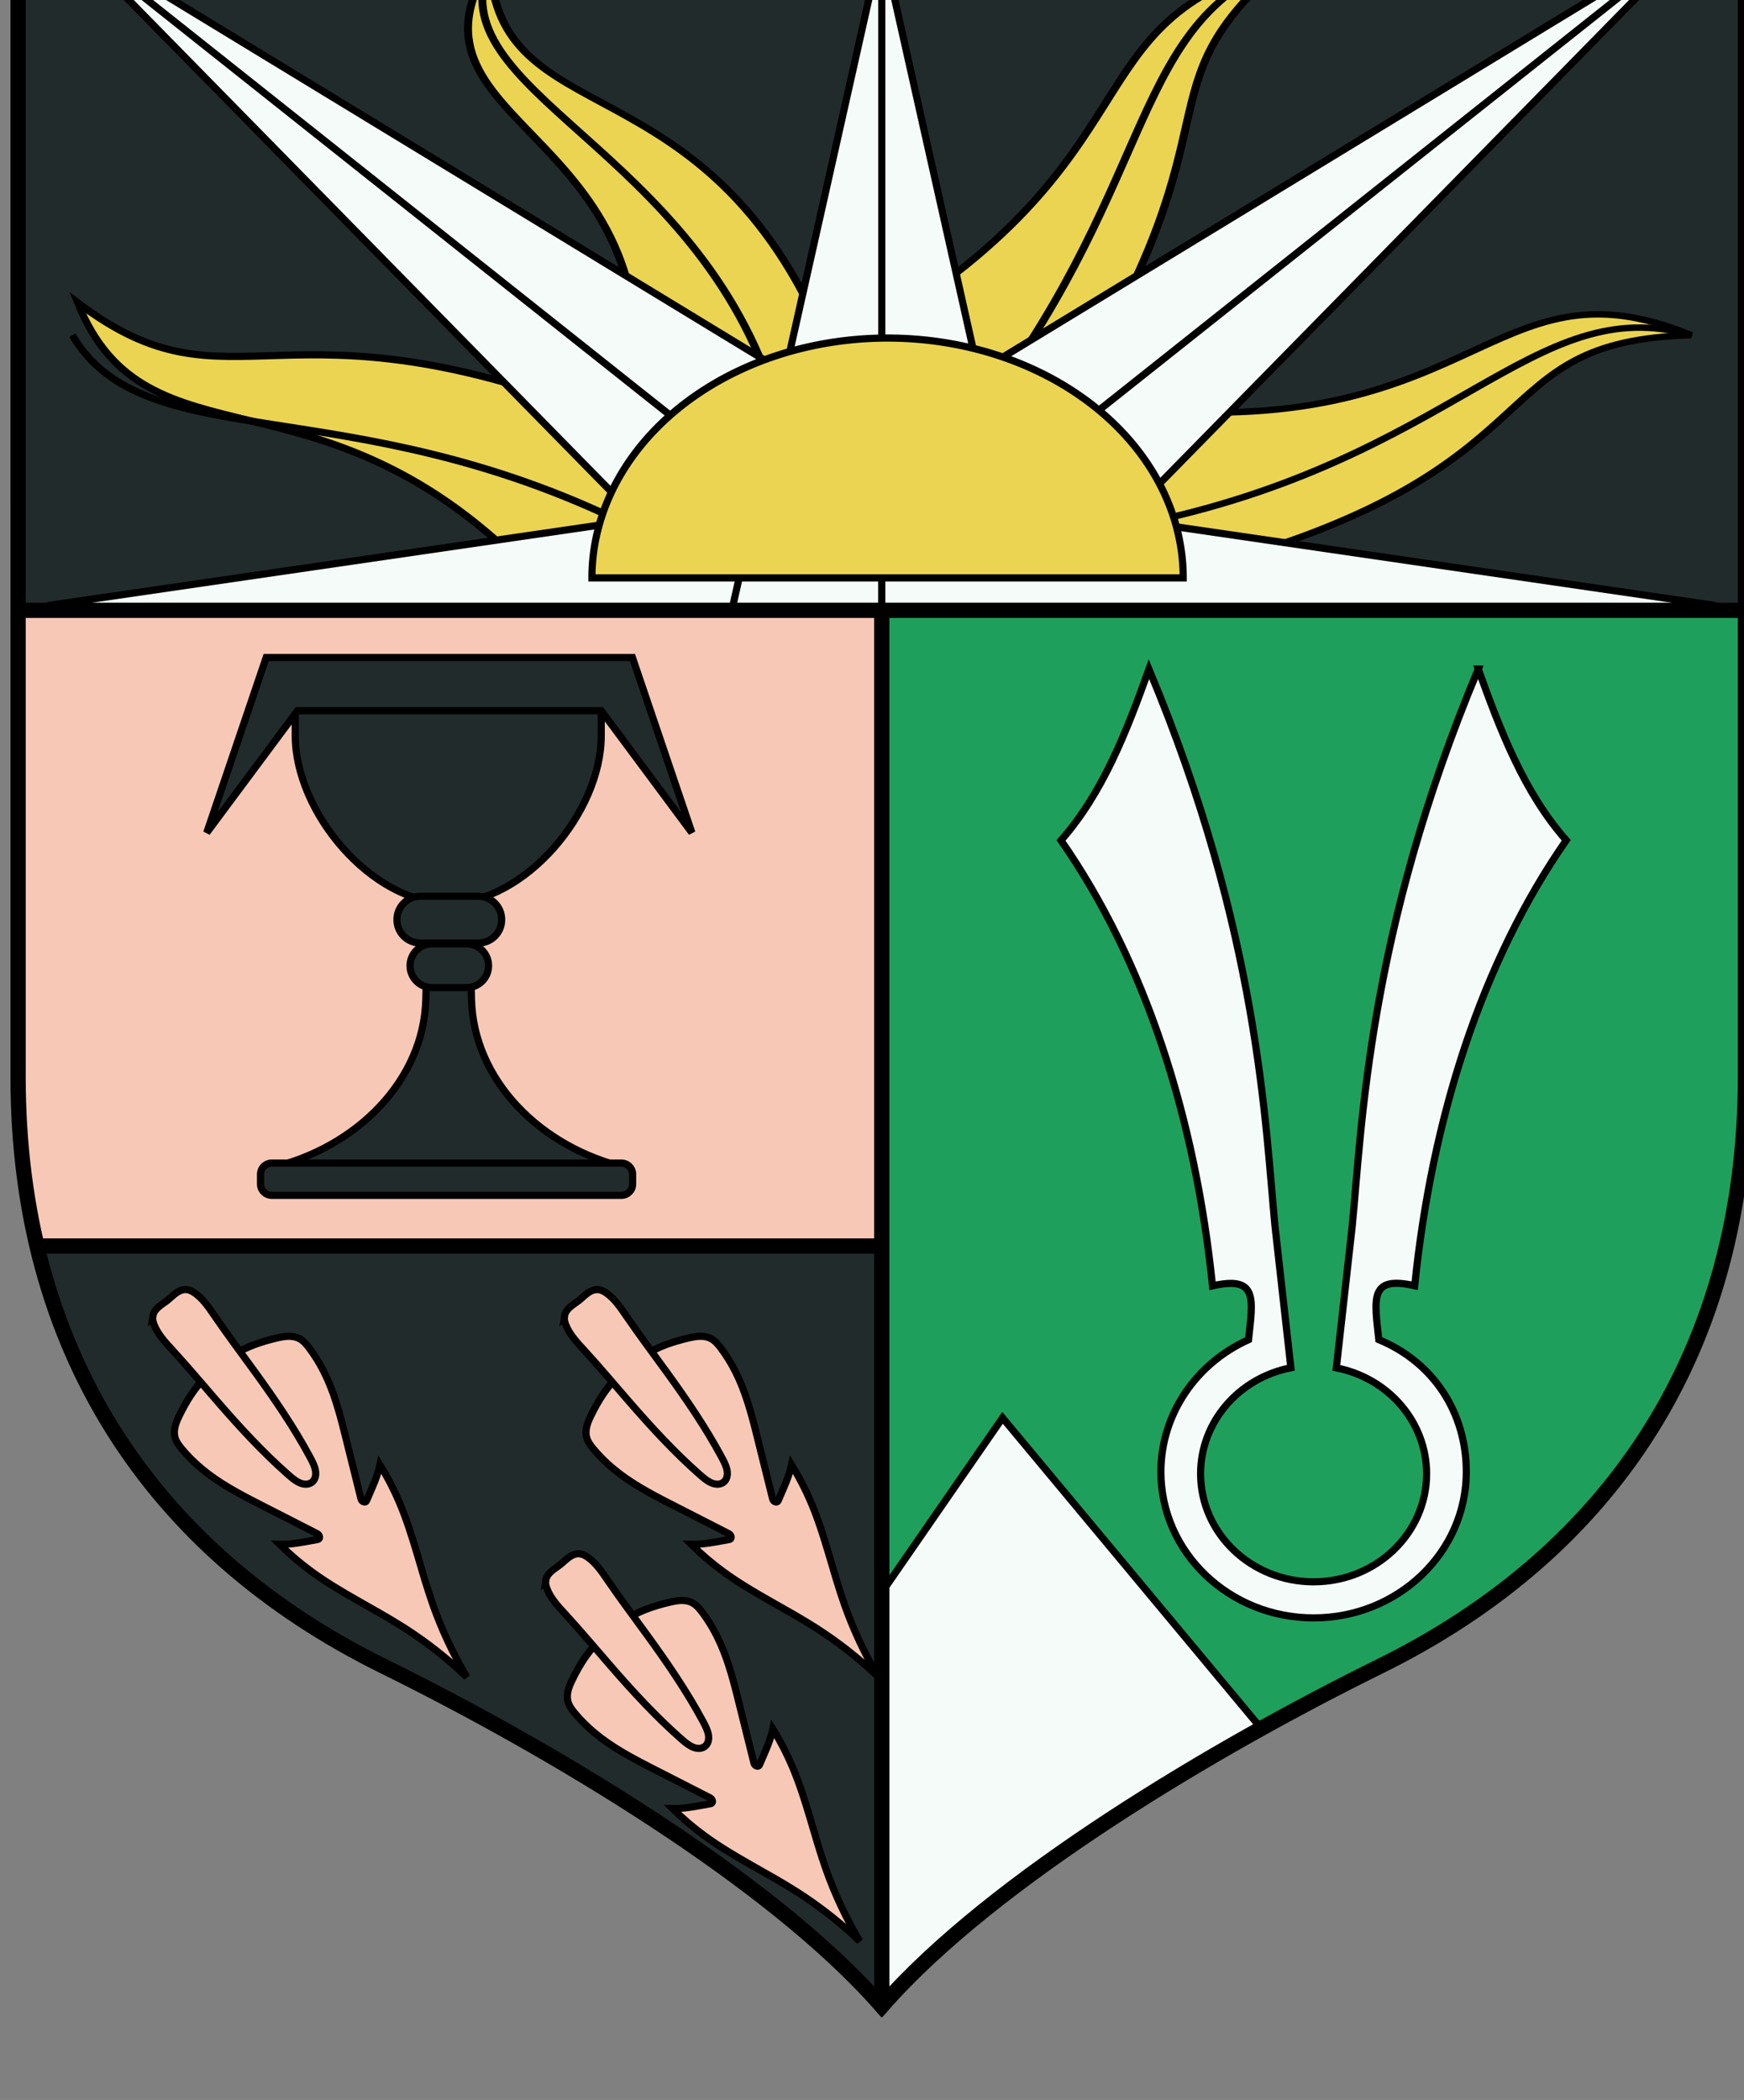 <?xml version="1.0" encoding="UTF-8" standalone="no"?>
<!-- Created with Inkscape (http://www.inkscape.org/) -->

<svg
   xmlns:dc="http://purl.org/dc/elements/1.1/"
   xmlns:cc="http://creativecommons.org/ns#"
   xmlns:rdf="http://www.w3.org/1999/02/22-rdf-syntax-ns#"
   xmlns:svg="http://www.w3.org/2000/svg"
   xmlns="http://www.w3.org/2000/svg"
   xmlns:xlink="http://www.w3.org/1999/xlink"
   xmlns:sodipodi="http://sodipodi.sourceforge.net/DTD/sodipodi-0.dtd"
   xmlns:inkscape="http://www.inkscape.org/namespaces/inkscape"
   width="96.673mm"
   height="116.392mm"
   viewBox="0 0 96.673 116.392"
   version="1.1"
   id="svg22276"
   inkscape:version="0.92.3 (2405546, 2018-03-11)"
   sodipodi:docname="COA Geso.svg">
  <rect x="0" y="0" width="96.673" height="116.392" fill="#808080" stroke="none"/>
  <defs
     id="defs22270">
    <inkscape:path-effect
       effect="spiro"
       id="path-effect13005-1-5-14-6"
       is_visible="true" />
    <inkscape:path-effect
       effect="spiro"
       id="path-effect16568-7"
       is_visible="true" />
    <inkscape:path-effect
       effect="spiro"
       id="path-effect11931-4-88-9"
       is_visible="true" />
    <inkscape:path-effect
       effect="spiro"
       id="path-effect11927-8-8-6"
       is_visible="true" />
    <inkscape:path-effect
       effect="spiro"
       id="path-effect22215"
       is_visible="true" />
    <inkscape:path-effect
       effect="spiro"
       id="path-effect22217"
       is_visible="true" />
    <inkscape:path-effect
       effect="spiro"
       id="path-effect22219"
       is_visible="true" />
    <inkscape:path-effect
       effect="spiro"
       id="path-effect22221"
       is_visible="true" />
    <inkscape:path-effect
       effect="spiro"
       id="path-effect22223"
       is_visible="true" />
    <inkscape:path-effect
       effect="spiro"
       id="path-effect22225"
       is_visible="true" />
  </defs>
  <sodipodi:namedview
     id="base"
     pagecolor="#ffffff"
     bordercolor="#666666"
     borderopacity="1.0"
     inkscape:pageopacity="0.0"
     inkscape:pageshadow="2"
     inkscape:zoom="0.49497474"
     inkscape:cx="99.884726"
     inkscape:cy="303.64216"
     inkscape:document-units="mm"
     inkscape:current-layer="layer1"
     showgrid="false"
     fit-margin-top="0"
     fit-margin-left="0"
     fit-margin-right="0"
     fit-margin-bottom="0"
     inkscape:window-width="1920"
     inkscape:window-height="1017"
     inkscape:window-x="-4"
     inkscape:window-y="-4"
     inkscape:window-maximized="1" />
  <g
     inkscape:label="Layer 1"
     inkscape:groupmode="layer"
     id="layer1"
     transform="translate(297.045,-54.352)">
    <g
       transform="matrix(0.282,0,0,0.282,439.277,-5632.072)"
       id="g22201">
      <path
         sodipodi:nodetypes="csccccc"
         inkscape:connector-curvature="0"
         id="path10-7-8-2-5-0-9-5-5-0-4-2-3-3-6-2-5-1-4-8-9-4-1-7-8-9-9"
         d="m -2267.974,20284.575 v 91.728 c 0,52.886 -25.528,92.994 -71.906,115.846 -32.024,15.779 -75.93,41.749 -97.784,66.701 -0.025,-0.03 -0.054,-0.05 -0.081,-0.08 l -9e-4,-274.194 z"
         style="opacity:1;fill:#1f9f5c;fill-opacity:1;fill-rule:evenodd;stroke:none;stroke-width:0.938;stroke-miterlimit:4;stroke-dasharray:none;stroke-opacity:1" />
      <path
         inkscape:connector-curvature="0"
         id="path10-7-8-2-5-0-9-5-5-0-4-2-3-3-6-2-5-1-4-8-9-4-1-7-2-7-7"
         d="m -2437.664,20477.514 23.662,-34.219 50.361,60.469 c -25.181,14.799 -55.325,34.125 -73.943,55.006 -0.025,-0.03 -0.054,-0.05 -0.08,-0.08 -0.025,0.03 -0.054,0.05 -0.08,0.08"
         style="opacity:1;fill:#f5fbf8;fill-opacity:1;fill-rule:evenodd;stroke:#000000;stroke-width:1.406;stroke-miterlimit:4;stroke-dasharray:none;stroke-opacity:1"
         sodipodi:nodetypes="cccccc" />
      <path
         inkscape:connector-curvature="0"
         id="use16543"
         d="m -2437.745,20409.526 v 149.245 c -0.025,0.03 -0.053,0.05 -0.081,0.08 -21.855,-24.953 -65.76,-50.922 -97.784,-66.701 -36.1,-17.788 -59.564,-46.036 -68.192,-82.623 z"
         style="opacity:1;fill:#222b2c;fill-opacity:1;fill-rule:evenodd;stroke:none;stroke-width:3;stroke-miterlimit:4;stroke-dasharray:none;stroke-opacity:1" />
      <path
         inkscape:connector-curvature="0"
         id="use15570-6"
         d="m -2437.745,20284.575 v 124.951 h -166.055 c -2.456,-10.415 -3.715,-21.504 -3.715,-33.224 v -91.727 z"
         style="opacity:1;fill:#f8c8b6;fill-opacity:1;fill-rule:evenodd;stroke:none;stroke-width:3;stroke-miterlimit:4;stroke-dasharray:none;stroke-opacity:1" />
      <path
         style="display:inline;opacity:1;fill:#222b2c;fill-opacity:1;fill-rule:evenodd;stroke:none;stroke-width:3;stroke-linecap:butt;stroke-linejoin:miter;stroke-miterlimit:4;stroke-dasharray:none;stroke-opacity:1"
         d="m -2267.974,20284.574 v -134.326 h -339.542 v 134.326 z"
         id="path1411-6-9-4-2-8-6-7-7-7-8-9-7-2-7-8-4-2-8"
         inkscape:connector-curvature="0"
         sodipodi:nodetypes="ccccc" />
      <g
         id="g12724-1-8-7-3"
         transform="rotate(180,-2437.892,16356.29)">
        <g
           style="fill:#fcd116;stroke:#000000;stroke-width:0.367;stroke-miterlimit:4;stroke-dasharray:none"
           transform="matrix(4.537,1.525,-1.879,3.68,-2438.039,12428.005)"
           id="wavyray-7-7-3-5-3">
          <path
             d="M 0,0 6,12 C -2,25 4.366,29.619 -2.634,35.619 0.366,27.619 -4,28 -3,13"
             id="path3431-2-6-5-4-3"
             inkscape:connector-curvature="0"
             style="fill:#ead452;fill-opacity:1;stroke-width:0.318;stroke-miterlimit:4;stroke-dasharray:none"
             sodipodi:nodetypes="cccc" />
          <path
             d="M 0,11 C -2,24 1.866,30.619 -2.634,35.619"
             id="path3433-7-8-8-0-6"
             inkscape:connector-curvature="0"
             style="fill:none;stroke-width:0.318;stroke-miterlimit:4;stroke-dasharray:none"
             sodipodi:nodetypes="cc" />
        </g>
        <path
           style="fill:#ead452;fill-opacity:1;stroke:#000000;stroke-width:1.5;stroke-miterlimit:4;stroke-dasharray:none"
           d="m -2280.314,12738.396 56.904,32.918 c 70.593,28.318 80.108,-0.04 112.812,24.747 -14.603,-36.239 -51.252,-10.842 -95.877,-57.665 z"
           transform="matrix(0.938,0,0,0.938,-300.244,485.757)"
           id="path12600-2-3-6-9"
           inkscape:connector-curvature="0"
           sodipodi:nodetypes="ccccc" />
        <use
           x="0"
           y="0"
           xlink:href="#path12506-5-4-1-7"
           id="use12598-3-8-0-9"
           transform="matrix(-1,0,0,1,-4876.121,3.9476658e-4)"
           width="100%"
           height="100%" />
        <path
           d="m -2388.127,12444.775 c 55.227,27.179 94.968,13.104 109.197,37.289"
           id="path12602-8-0-7-1"
           inkscape:connector-curvature="0"
           style="fill:none;stroke:#000000;stroke-width:1.406;stroke-miterlimit:4;stroke-dasharray:none"
           sodipodi:nodetypes="cc" />
        <g
           id="g12524-3-6-3-5"
           transform="matrix(1.879,3.68,-4.537,1.525,-2438.038,12428.005)"
           style="fill:#fcd116;stroke:#000000;stroke-width:0.367;stroke-miterlimit:4;stroke-dasharray:none">
          <path
             style="fill:#ead452;fill-opacity:1;stroke-width:0.318;stroke-miterlimit:4;stroke-dasharray:none"
             inkscape:connector-curvature="0"
             id="path12520-2-3-6-7"
             d="M 0,0 6,12 C -2,25 7.139,29.124 0.139,35.124 3.139,27.124 -4,28 -3,13"
             sodipodi:nodetypes="cccc" />
          <path
             style="fill:none;stroke-width:0.318;stroke-miterlimit:4;stroke-dasharray:none"
             inkscape:connector-curvature="0"
             id="path12522-3-2-7-2"
             d="M 0,11 C -2,24 4.639,30.124 0.139,35.124"
             sodipodi:nodetypes="cc" />
        </g>
        <g
           id="use12556-8-6-8-9"
           transform="matrix(4.537,-1.525,1.879,3.68,-2438.038,12428.005)"
           style="fill:#fcd116;stroke:#000000;stroke-width:0.367;stroke-miterlimit:4;stroke-dasharray:none">
          <path
             sodipodi:nodetypes="cccc"
             style="fill:#ead452;fill-opacity:1;stroke-width:0.318;stroke-miterlimit:4;stroke-dasharray:none"
             inkscape:connector-curvature="0"
             id="path12653-4-3-8-5"
             d="M 0,0 6,12 C -2,25 9.281,29.473 2.281,35.473 5.281,27.473 -4,28 -3,13" />
          <path
             sodipodi:nodetypes="cc"
             style="fill:none;stroke-width:0.318;stroke-miterlimit:4;stroke-dasharray:none"
             inkscape:connector-curvature="0"
             id="path12655-3-8-9-0-1"
             d="M 0,11 C -2,24 6.781,30.473 2.281,35.473" />
        </g>
        <use
           x="0"
           y="0"
           xlink:href="#path12373-1-0-4-8"
           id="use12635-3-5-6-0-9"
           transform="matrix(-1,0,0,1,-4876.02,-0.077)"
           width="100%"
           height="100%" />
        <path
           d="m -2438.039,12428.005 h 29.467 l -29.467,131.463 -29.467,-131.463 h 29.467 v 131.463"
           id="straightray-1-9-7-0-9"
           inkscape:connector-curvature="0"
           style="fill:#f5fbf8;fill-opacity:1;stroke:#000000;stroke-width:1.406;stroke-miterlimit:4;stroke-dasharray:none" />
        <path
           style="fill:#f5fbf8;fill-opacity:1;stroke:#000000;stroke-width:1.406;stroke-miterlimit:4;stroke-dasharray:none"
           inkscape:connector-curvature="0"
           id="path12506-5-4-1-7"
           d="m -2438.038,12428.943 v 23.902 l -163.945,-23.902"
           sodipodi:nodetypes="ccc" />
        <path
           style="fill:#f5fbf8;fill-opacity:1;stroke:#000000;stroke-width:1.5;stroke-miterlimit:4;stroke-dasharray:none"
           d="m -2317.926,12738.396 -132.629,135.157 192.467,-117.127 -22.227,-18.03 m -0.046,0 -170.194,135.155"
           transform="matrix(0.938,0,0,0.938,-300.244,485.757)"
           id="path12373-1-0-4-8"
           inkscape:connector-curvature="0"
           sodipodi:nodetypes="cccccc" />
        <path
           style="fill:#ead452;fill-opacity:1;stroke:#000000;stroke-width:1.5;stroke-miterlimit:4;stroke-dasharray:none"
           d="m -2342.269,12738.396 a 61.955,50.254 0 0 0 61.955,50.256 61.955,50.254 0 0 0 61.955,-50.256 h -61.955 z"
           transform="matrix(0.938,0,0,0.938,-300.244,485.757)"
           id="circle3450-0-2-3-1-7"
           inkscape:connector-curvature="0" />
      </g>
      <path
         style="opacity:1;fill:none;fill-opacity:1;fill-rule:evenodd;stroke:#000000;stroke-width:3;stroke-miterlimit:4;stroke-dasharray:none;stroke-opacity:1"
         d="m -2437.744,20558.77 -9e-4,-274.195"
         id="use15574-6"
         inkscape:connector-curvature="0"
         sodipodi:nodetypes="cc" />
      <path
         inkscape:original-d="m -2267.973,20284.574 h -339.5417"
         inkscape:path-effect="#path-effect13005-1-5-14-6"
         inkscape:connector-curvature="0"
         id="path13003-1-6-3"
         d="m -2267.973,20284.574 h -339.542"
         style="fill:none;fill-rule:evenodd;stroke:#000000;stroke-width:3;stroke-linecap:butt;stroke-linejoin:miter;stroke-miterlimit:4;stroke-dasharray:none;stroke-opacity:1" />
      <path
         inkscape:original-d="m -2603.8001,20409.526 h 166.0547"
         inkscape:path-effect="#path-effect16568-7"
         inkscape:connector-curvature="0"
         id="path16566-2"
         d="m -2603.8,20409.526 h 166.055"
         style="fill:none;fill-rule:evenodd;stroke:#000000;stroke-width:3;stroke-linecap:butt;stroke-linejoin:miter;stroke-miterlimit:4;stroke-dasharray:none;stroke-opacity:1" />
      <path
         sodipodi:nodetypes="sscccsscccs"
         style="opacity:1;fill:none;fill-opacity:1;fill-rule:evenodd;stroke:#000000;stroke-width:3;stroke-miterlimit:4;stroke-dasharray:none;stroke-opacity:1"
         d="m -2607.515,20376.303 c 0,52.886 25.529,92.994 71.907,115.846 32.024,15.779 75.93,41.748 97.784,66.701 0.025,-0.03 0.054,-0.05 0.08,-0.08 0.025,0.03 0.054,0.05 0.08,0.08 21.855,-24.953 65.76,-50.922 97.784,-66.701 46.377,-22.852 71.907,-62.96 71.907,-115.846 v -226.055 h -169.771 -169.771 z"
         id="path10-7-8-2-5-0-9-5-5-0-4-2-3-3-6-2-5-1-4-8-9-4-1-3-9-2-7"
         inkscape:connector-curvature="0" />
      <path
         style="opacity:1;fill:#f5fbf8;fill-opacity:1;fill-rule:evenodd;stroke:#000000;stroke-width:1.406;stroke-linecap:square;stroke-miterlimit:4;stroke-dasharray:none;stroke-dashoffset:0;stroke-opacity:1;paint-order:markers fill stroke"
         d="m -2320.495,20296.124 c 4.401,12.26 9.054,24.328 17.293,33.651 -16.641,23.897 -26.425,54.69 -29.786,87.555 -8.954,-2.025 -7.925,2.511 -7.055,10.595 10.962,4.547 17.185,14.541 17.203,25.97 0,15.865 -13.441,28.722 -30.02,28.722 -16.579,0 -30.02,-12.857 -30.02,-28.722 0.018,-11.318 6.922,-21.318 17.23,-25.961 v 0 c 0.871,-8.083 1.872,-12.609 -7.082,-10.581 -3.36,-32.868 -13.144,-63.658 -29.785,-87.556 8.239,-9.323 12.892,-21.391 17.293,-33.651 21.727,51.914 22.871,90.031 24.781,109.539 l 3.115,27.766 c -10.33,2.031 -17.746,10.729 -17.747,20.819 0,11.737 9.947,21.254 22.216,21.254 12.269,0 22.216,-9.517 22.216,-21.254 -0.018,-10.083 -7.426,-18.771 -17.75,-20.799 l 3.118,-27.808 c 1.91,-19.509 3.054,-57.622 24.781,-109.539 z"
         id="path969-3-3-1"
         inkscape:connector-curvature="0"
         sodipodi:nodetypes="cccccscccccccccccccc" />
      <g
         style="fill:#eec197;fill-opacity:1;stroke-width:1.153"
         transform="matrix(0.677,-0.537,-0.541,-0.681,8006.912,26814.196)"
         id="g16688-5">
        <path
           id="path11929-4-9"
           style="fill:#f8c8b6;fill-opacity:1;fill-rule:evenodd;stroke:#000000;stroke-width:1.621;stroke-linecap:butt;stroke-linejoin:miter;stroke-miterlimit:4;stroke-dasharray:none;stroke-opacity:1"
           inkscape:path-effect="#path-effect11931-4-88-9"
           inkscape:original-d="m -4979.7087,13302.974 c 1.8223,-0.483 3.6319,-1.135 5.2507,-2.101 1.4211,-0.848 3.006,-1.736 3.8119,-3.181 0.5097,-0.914 0.4306,-2.062 0.4438,-3.109 0.026,-2.063 0.8857,-1.384 -0.7198,-6.146 -1.615,-4.79 -3.056,-9.621 -5.1416,-14.172 l -6.2652,-13.671 c 0,0 -0.146,-0.617 0.029,-0.832 0.1726,-0.212 0.556,-0.325 0.7974,-0.196 l 2.7591,1.475 c 1.6138,0.863 4.6207,2.965 4.6207,2.965 0,0 -0.9884,-6.336 -1.8597,-9.414 -2.222,-7.849 -6.1719,-15.127 -8.5454,-22.932 -1.7393,-5.719 -4.1541,-17.449 -4.1541,-17.449 0,0 -2.4148,11.722 -4.1541,17.441 -2.3735,7.805 -6.3234,15.083 -8.5454,22.932 -0.8713,3.078 -1.8597,9.414 -1.8597,9.414 0,0 3.0069,-2.102 4.6207,-2.965 l 2.7591,-1.475 c 0.2414,-0.129 0.6248,-0.02 0.7974,0.196 0.175,0.215 0.029,0.832 0.029,0.832 l -6.2652,13.671 c -2.0856,4.551 -3.5266,9.382 -5.1416,14.172 -1.6055,4.762 -0.7458,4.083 -0.7198,6.146 0.013,1.047 -0.066,2.195 0.4438,3.109 0.8059,1.445 2.3908,2.333 3.8119,3.181 1.6188,0.966 3.4284,1.618 5.2507,2.101 5.9019,1.477 12.136,1.469 17.9464,0 z"
           d="m -4979.709,13302.974 c 1.792,-0.589 3.547,-1.291 5.251,-2.101 0.763,-0.363 1.521,-0.751 2.196,-1.26 0.674,-0.51 1.266,-1.151 1.616,-1.921 0.437,-0.962 0.47,-2.053 0.444,-3.109 -0.052,-2.065 -0.304,-4.123 -0.72,-6.146 -1.014,-4.934 -3.043,-9.593 -5.142,-14.172 l -6.265,-13.671 c -0.119,-0.262 -0.108,-0.579 0.029,-0.832 0.037,-0.07 0.084,-0.134 0.143,-0.186 0.059,-0.05 0.13,-0.09 0.206,-0.108 0.076,-0.02 0.157,-0.02 0.233,0 0.076,0.02 0.146,0.06 0.215,0.09 l 2.759,1.475 c 1.617,0.864 3.206,1.798 4.621,2.965 -0.379,-3.179 -1.001,-6.33 -1.86,-9.414 -2.189,-7.862 -5.884,-15.217 -8.545,-22.932 -1.953,-5.661 -3.347,-11.515 -4.154,-17.449 -0.808,5.931 -2.202,11.782 -4.154,17.441 -2.662,7.715 -6.357,15.07 -8.545,22.932 -0.859,3.084 -1.481,6.235 -1.86,9.414 1.414,-1.167 3.004,-2.101 4.621,-2.965 l 2.759,-1.475 c 0.069,-0.04 0.14,-0.07 0.215,-0.09 0.076,-0.02 0.157,-0.02 0.233,-0 0.076,0.02 0.147,0.06 0.206,0.108 0.059,0.05 0.105,0.117 0.143,0.186 0.137,0.253 0.148,0.57 0.029,0.832 l -6.265,13.671 c -2.099,4.579 -4.128,9.238 -5.142,14.172 -0.416,2.023 -0.667,4.081 -0.72,6.146 -0.027,1.056 0.01,2.148 0.444,3.109 0.35,0.769 0.944,1.409 1.618,1.918 0.675,0.509 1.432,0.897 2.194,1.263 1.7,0.818 3.448,1.543 5.251,2.101 5.801,1.796 12.145,1.796 17.946,0 z"
           inkscape:connector-curvature="0"
           sodipodi:nodetypes="cccccccccccccccccccccccccccc" />
        <path
           id="path11925-0-9"
           style="fill:#f8c8b6;fill-opacity:1;fill-rule:evenodd;stroke:#000000;stroke-width:1.621;stroke-linecap:butt;stroke-linejoin:miter;stroke-miterlimit:4;stroke-dasharray:none;stroke-opacity:1"
           inkscape:path-effect="#path-effect11927-8-8-6"
           inkscape:original-d="m -4993.6063,13322.152 c -0.6368,-0.168 -0.771,-1.099 -0.9478,-1.733 -0.6185,-2.218 -0.2995,-4.599 -0.2995,-6.902 0.011,-5.199 0.3827,-10.393 0.7413,-15.579 0.5675,-8.207 0.9445,-14.579 2.2314,-22.705 0.1129,-0.713 0.1208,-1.486 0.4803,-2.112 0.1918,-0.334 2.3337,-2.664 2.7188,-2.664 0.3851,0 2.527,2.33 2.7188,2.664 0.3595,0.626 0.3674,1.399 0.4803,2.112 1.2869,8.126 1.6639,14.498 2.2314,22.705 0.3586,5.186 0.7304,10.38 0.7413,15.579 0,2.303 0.319,4.684 -0.2995,6.902 -0.1768,0.634 -0.311,1.565 -0.9478,1.733 -1.0165,0.268 -3.8732,0.805 -4.9245,0.805 -1.0513,0 -3.908,-0.537 -4.9245,-0.805 z"
           d="m -4993.606,13322.152 c -0.48,-0.461 -0.756,-1.095 -0.948,-1.733 -0.669,-2.218 -0.464,-4.591 -0.299,-6.902 0.37,-5.186 0.509,-10.385 0.741,-15.579 0.34,-7.603 0.883,-15.215 2.231,-22.705 0.128,-0.711 0.264,-1.423 0.48,-2.112 0.204,-0.649 0.486,-1.287 0.94,-1.793 0.227,-0.254 0.495,-0.472 0.798,-0.626 0.303,-0.155 0.64,-0.245 0.981,-0.245 0.34,0 0.678,0.09 0.981,0.245 0.303,0.154 0.571,0.372 0.798,0.626 0.454,0.506 0.736,1.144 0.94,1.793 0.217,0.689 0.352,1.401 0.48,2.112 1.349,7.49 1.891,15.102 2.231,22.705 0.232,5.194 0.371,10.393 0.741,15.579 0.165,2.311 0.369,4.684 -0.299,6.902 -0.192,0.638 -0.467,1.272 -0.948,1.733 -0.309,0.296 -0.692,0.509 -1.098,0.647 -0.405,0.138 -0.833,0.203 -1.26,0.227 -0.855,0.05 -1.71,-0.07 -2.567,-0.07 -0.856,0 -1.712,0.116 -2.567,0.07 -0.427,-0.02 -0.855,-0.09 -1.26,-0.227 -0.405,-0.138 -0.789,-0.351 -1.098,-0.647 z"
           inkscape:connector-curvature="0"
           sodipodi:nodetypes="sccsccsccsccsss" />
      </g>
      <use
         height="100%"
         width="100%"
         transform="translate(77.239,51.924)"
         id="use16721"
         xlink:href="#g16688-5"
         y="0"
         x="0" />
      <use
         height="100%"
         width="100%"
         transform="translate(80.911,3.2802144e-4)"
         id="use16721-3"
         xlink:href="#g16688-5"
         y="0"
         x="0" />
      <g
         transform="matrix(0.715,0,0,0.715,-2916.898,19865.178)"
         id="g6925"
         style="display:inline;fill:#222b2c;fill-opacity:1;stroke-width:1.311">
        <g
           id="g6895"
           style="fill:#222b2c;fill-opacity:1;stroke:#000000;stroke-width:1.966;stroke-miterlimit:4;stroke-dasharray:none;stroke-opacity:1">
          <path
             sodipodi:nodetypes="ccccccccc"
             inkscape:connector-curvature="0"
             id="rect4991-7"
             d="m 545.557,664.838 -0.764,28.669 c -0.515,21.939 -18.668,40.8 -42.896,46.38 h 49.167 49.189 C 576.025,734.307 557.873,715.446 557.357,693.507 l -0.786,-28.669 h -5.507 z"
             style="display:inline;fill:#222b2c;fill-opacity:1;stroke:#000000;stroke-width:1.966;stroke-linecap:round;stroke-linejoin:round;stroke-miterlimit:4;stroke-dasharray:none;stroke-opacity:1" />
          <path
             sodipodi:nodetypes="cssscc"
             inkscape:connector-curvature="0"
             id="rect4988-2"
             d="m 593.02,614.162 v 6.888 c 0,21.084 -20.974,46.057 -42.057,46.057 -21.084,0 -42.057,-24.974 -42.057,-46.057 v -6.888 z"
             style="fill:#222b2c;fill-opacity:1;stroke:#000000;stroke-width:1.966;stroke-linecap:round;stroke-linejoin:round;stroke-miterlimit:4;stroke-dasharray:none;stroke-opacity:1" />
          <g
             transform="matrix(0.802,0,0,0.802,-54.18,324.266)"
             style="fill:#222b2c;fill-opacity:1;stroke:#000000;stroke-width:2.451;stroke-miterlimit:4;stroke-dasharray:none;stroke-opacity:1"
             id="g5147">
            <path
               style="fill:#222b2c;fill-opacity:1;stroke:#000000;stroke-width:2.451;stroke-linecap:round;stroke-linejoin:round;stroke-miterlimit:4;stroke-dasharray:none;stroke-opacity:1"
               d="m 694.061,516.526 h 119.817 c 2.148,0 3.877,1.729 3.877,3.877 v 3.312 c 0,2.148 -1.729,3.877 -3.877,3.877 H 694.061 c -2.148,0 -3.877,-1.729 -3.877,-3.877 v -3.312 c 0,-2.148 1.729,-3.877 3.877,-3.877 z"
               id="rect5013-5"
               inkscape:connector-curvature="0"
               sodipodi:nodetypes="sssssssss" />
          </g>
          <path
             inkscape:connector-curvature="0"
             id="rect6864"
             d="m 543.287,665.178 h 15.935 c 3.563,0 6.431,2.868 6.431,6.431 0,3.563 -2.868,6.431 -6.431,6.431 h -15.935 c -3.563,0 -6.431,-2.868 -6.431,-6.431 0,-3.563 2.868,-6.431 6.431,-6.431 z"
             style="fill:#222b2c;fill-opacity:1;stroke:#000000;stroke-width:1.966" />
          <path
             inkscape:connector-curvature="0"
             id="rect6864-2"
             d="m 546.468,678.276 h 9.573 c 3.326,0 6.004,2.678 6.004,6.004 0,3.326 -2.678,6.004 -6.004,6.004 h -9.573 c -3.326,0 -6.004,-2.678 -6.004,-6.004 0,-3.326 2.678,-6.004 6.004,-6.004 z"
             style="display:inline;fill:#222b2c;fill-opacity:1;stroke:#000000;stroke-width:1.966" />
        </g>
        <path
           style="fill:#222b2c;fill-opacity:1;stroke:#000000;stroke-width:1.966;stroke-miterlimit:4;stroke-dasharray:none;stroke-opacity:1"
           d="m 408,662.531 -16.344,48.156 24.938,-33.531 h 41.75 41.781 l 24.906,33.531 -16.344,-48.156 h -50.344 z"
           transform="translate(92.911,-62.98)"
           id="rect6903"
           inkscape:connector-curvature="0"
           sodipodi:nodetypes="ccccccccc" />
      </g>
    </g>
  </g>
</svg>

